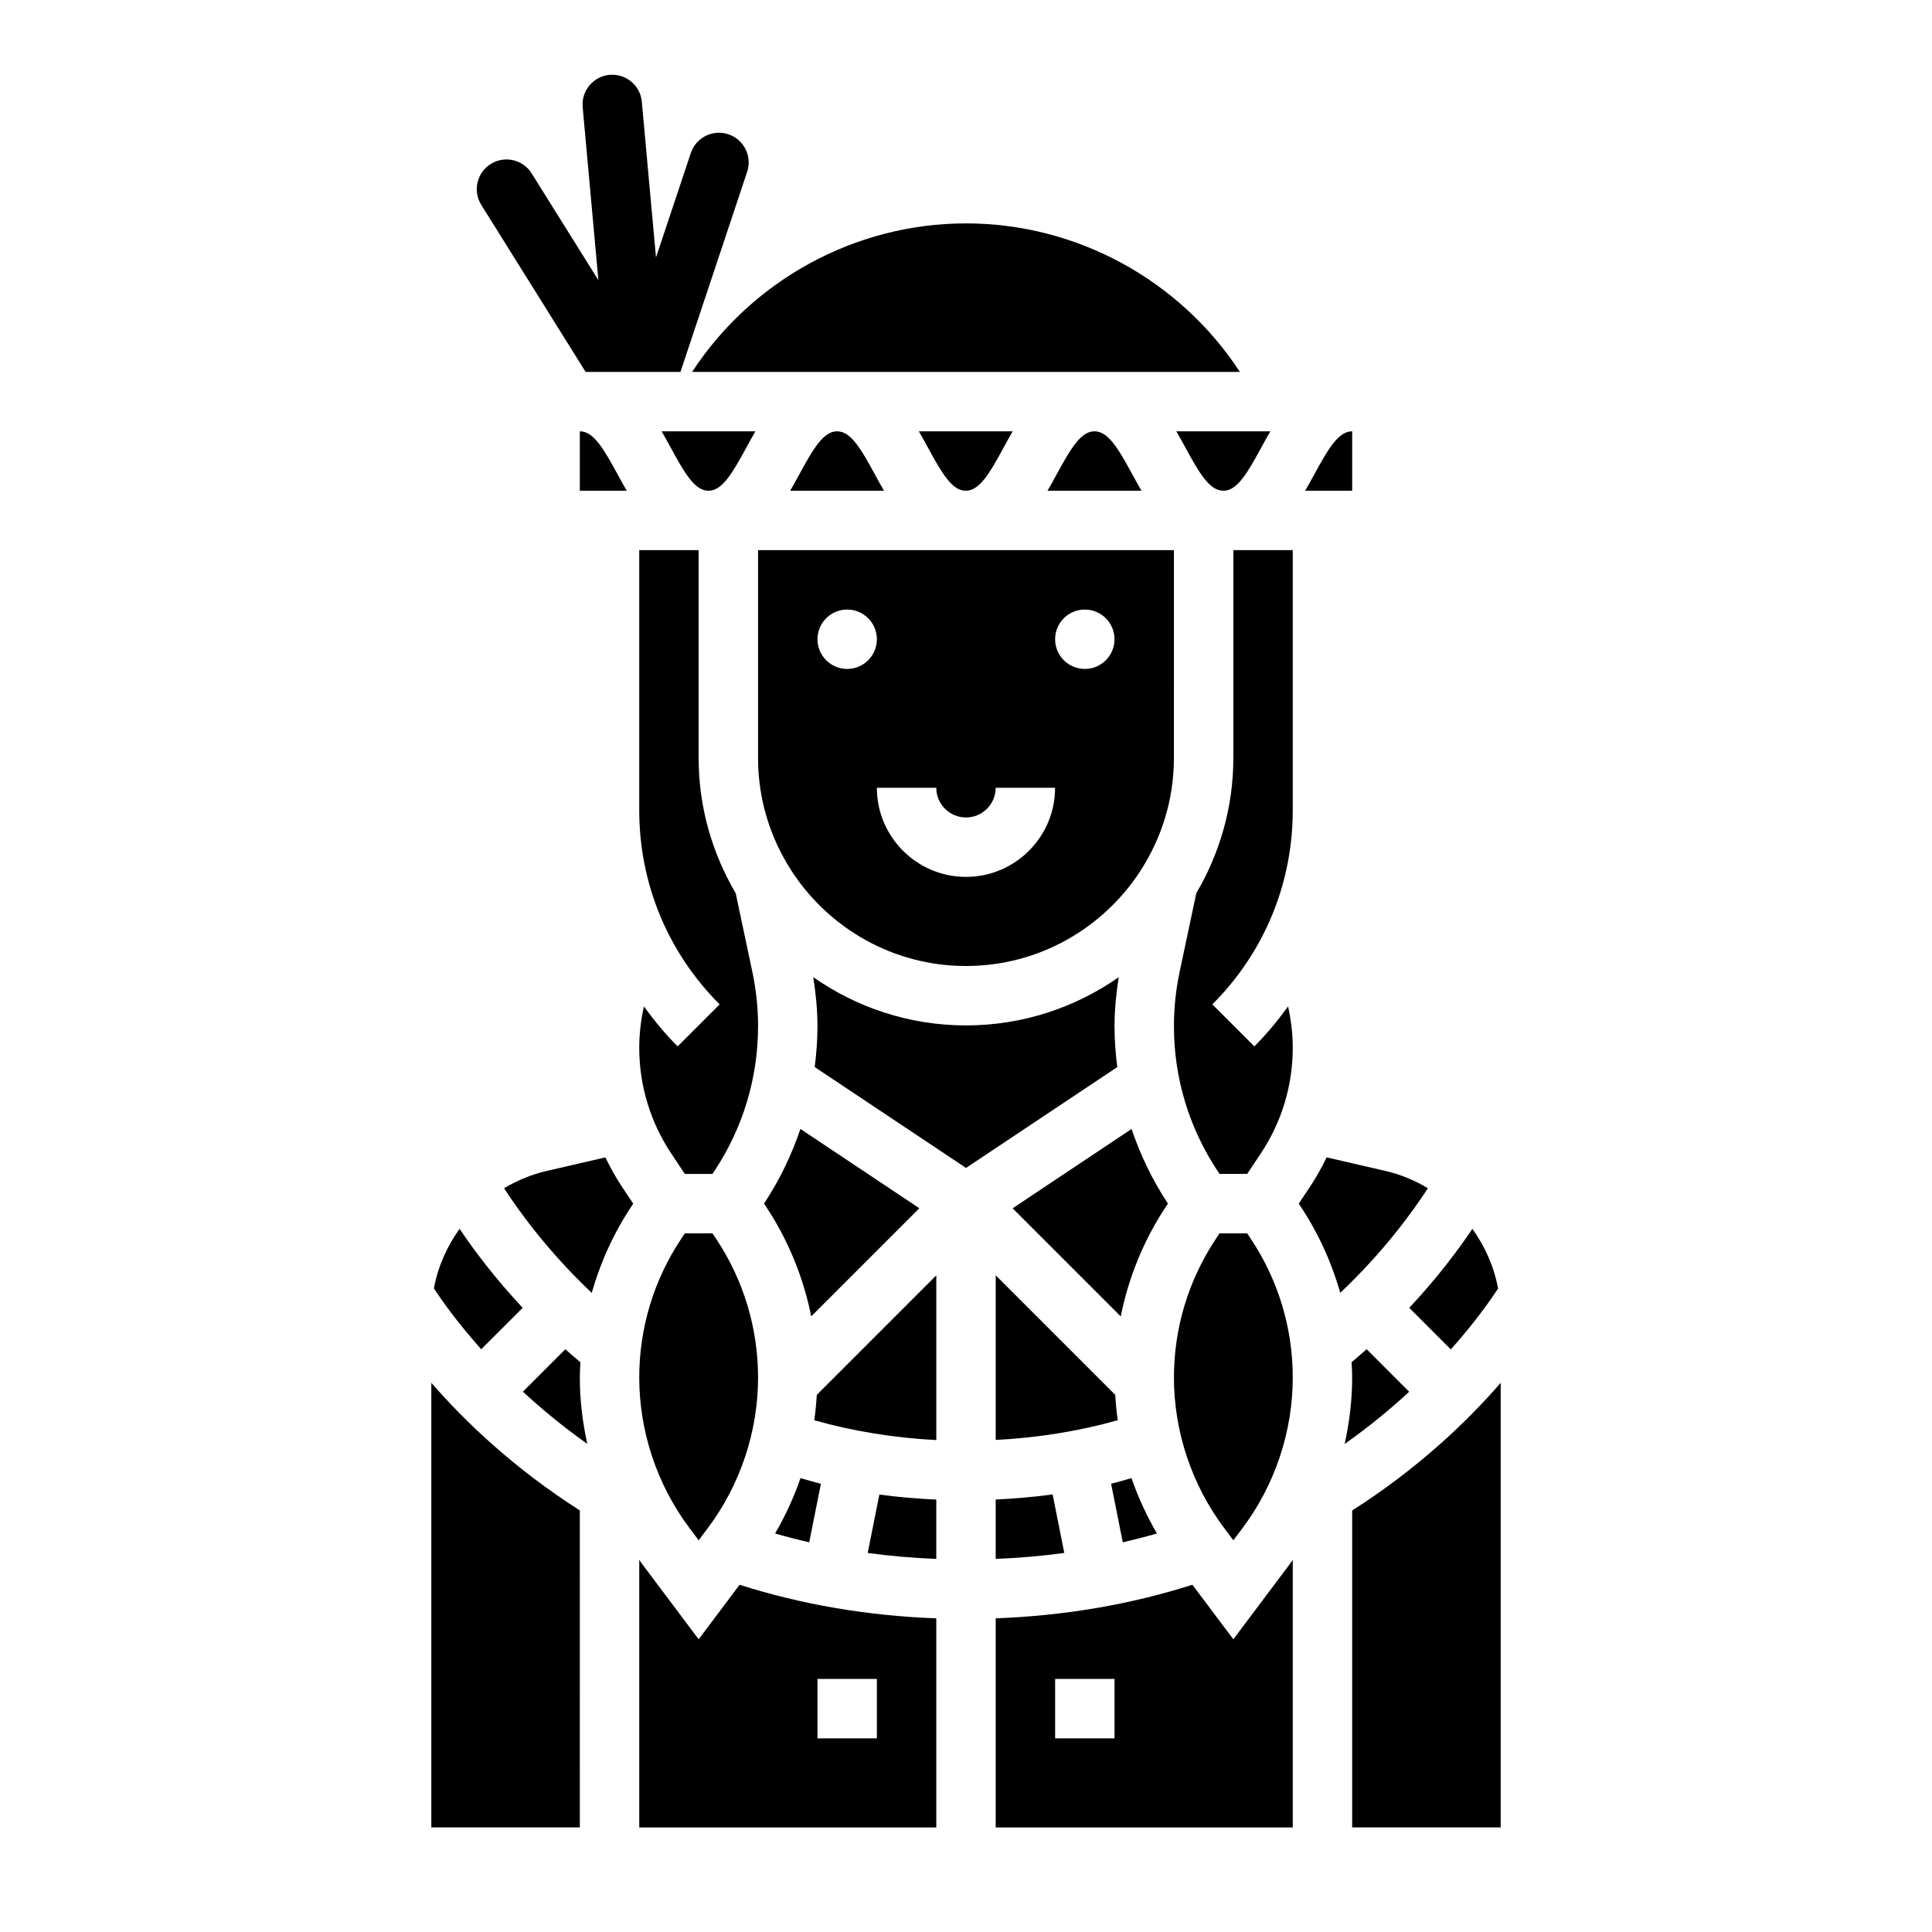 <?xml version="1.0" encoding="UTF-8"?>
<!-- Uploaded to: ICON Repo, www.svgrepo.com, Generator: ICON Repo Mixer Tools -->
<svg fill="#000000" width="800px" height="800px" version="1.1" viewBox="144 144 512 512" xmlns="http://www.w3.org/2000/svg">
 <g>
  <path d="m299.2 242.56h25.129l17.672-53.02c1.379-4.125-0.848-8.578-4.973-9.957-4.125-1.379-8.582 0.852-9.957 4.977l-9.227 27.672-3.754-41.266c-0.387-4.332-4.223-7.519-8.551-7.129-4.328 0.395-7.519 4.227-7.125 8.559l4.164 45.848-17.68-28.285c-2.301-3.691-7.164-4.809-10.848-2.504s-4.809 7.164-2.504 10.848z"/>
  <path d="m365.84 258.3c-3.574 0-6.211 4.394-10.125 11.617-0.715 1.316-1.488 2.715-2.305 4.125h24.852c-0.82-1.418-1.59-2.809-2.305-4.125-3.906-7.223-6.547-11.617-10.117-11.617z"/>
  <path d="m358.46 552.73 3.086-15.523c-1.828-0.441-3.606-0.992-5.406-1.496-1.746 5.102-4.031 10.012-6.738 14.68 2.988 0.859 6.004 1.641 9.059 2.34z"/>
  <path d="m399.93 274.05c3.59 0 6.227-4.394 10.141-11.629 0.715-1.316 1.488-2.707 2.305-4.117h-24.875c0.82 1.418 1.59 2.809 2.305 4.125 3.922 7.227 6.555 11.621 10.125 11.621z"/>
  <path d="m325.49 470.85-0.938 1.41c-7.289 10.934-11.145 23.668-11.145 36.809 0 14.266 4.715 28.41 13.281 39.84l2.461 3.289 2.473-3.297c8.559-11.414 13.273-25.559 13.273-39.832 0-13.145-3.856-25.875-11.148-36.816l-0.934-1.402z"/>
  <path d="m343.39 401.59-4.426-20.891c-6.195-10.52-9.816-22.738-9.816-35.805v-55.105h-15.742v68.941c0 19.438 7.566 37.699 21.309 51.445l-11.133 11.133c-3.305-3.305-6.234-6.879-8.934-10.586-0.801 3.586-1.242 7.262-1.242 10.941 0 10.012 2.938 19.719 8.492 28.047l3.59 5.391h7.32l0.426-0.637c7.629-11.445 11.66-24.766 11.66-38.508 0-4.82-0.504-9.652-1.504-14.367z"/>
  <path d="m434.05 258.3c-3.582 0-6.219 4.394-10.141 11.629-0.715 1.316-1.488 2.707-2.305 4.117h24.898c-0.82-1.41-1.59-2.801-2.305-4.117-3.922-7.234-6.562-11.629-10.148-11.629z"/>
  <path d="m455.1 289.79h-110.21v55.105c0 11.004 3.281 21.254 8.863 29.867l0.047-0.008 0.023 0.125c9.84 15.098 26.844 25.121 46.172 25.121 19.324 0 36.328-10.02 46.168-25.121l0.023-0.125 0.047 0.008c5.582-8.613 8.863-18.863 8.863-29.867zm-86.59 31.488c-4.344 0-7.871-3.527-7.871-7.871s3.527-7.871 7.871-7.871 7.871 3.527 7.871 7.871-3.527 7.871-7.871 7.871zm31.488 55.105c-13.02 0-23.617-10.598-23.617-23.617h15.742c0 4.344 3.535 7.871 7.871 7.871 4.336 0 7.871-3.527 7.871-7.871h15.742c0.004 13.02-10.59 23.617-23.609 23.617zm31.488-55.105c-4.344 0-7.871-3.527-7.871-7.871s3.527-7.871 7.871-7.871 7.871 3.527 7.871 7.871-3.527 7.871-7.871 7.871z"/>
  <path d="m331.76 274.05c3.574 0 6.211-4.394 10.125-11.617 0.715-1.316 1.488-2.715 2.305-4.125h-24.852c0.82 1.41 1.59 2.809 2.305 4.117 3.902 7.231 6.543 11.625 10.117 11.625z"/>
  <path d="m356.12 443.18c-2.348 6.934-5.543 13.586-9.645 19.781l0.371 0.551c5.977 8.965 10.043 18.918 12.137 29.34l28.652-28.652z"/>
  <path d="m458.04 262.42c3.922 7.234 6.566 11.629 10.156 11.629 3.59 0 6.234-4.394 10.156-11.629 0.707-1.316 1.488-2.707 2.305-4.117h-24.922c0.816 1.41 1.598 2.805 2.305 4.117z"/>
  <path d="m327.42 242.56h145.16c-15.832-24.246-43.121-39.359-72.578-39.359s-56.75 15.113-72.582 39.359z"/>
  <path d="m528.48 501.61c6.312-7.078 10.43-12.926 12.523-16.145-1.07-5.816-3.465-11.156-6.809-15.801-3.824 5.684-9.344 13.043-16.727 20.926z"/>
  <path d="m450.6 550.39c-2.707-4.668-4.992-9.582-6.738-14.68-1.801 0.504-3.582 1.062-5.406 1.496l3.086 15.516c3.051-0.695 6.066-1.477 9.059-2.332z"/>
  <path d="m453.52 462.97c-4.102-6.195-7.297-12.848-9.645-19.781l-31.52 21.02 28.652 28.652c2.094-10.422 6.156-20.371 12.137-29.34z"/>
  <path d="m439.55 513.66-31.676-31.68v43.617c11.051-0.559 21.953-2.297 32.34-5.219-0.316-2.227-0.539-4.469-0.664-6.719z"/>
  <path d="m407.87 557.12c6.156-0.242 12.219-0.754 18.176-1.574l-3.086-15.508c-4.961 0.676-9.996 1.117-15.09 1.348z"/>
  <path d="m502.34 258.3c-3.59 0-6.227 4.394-10.156 11.629-0.715 1.316-1.488 2.707-2.305 4.117h12.461z"/>
  <path d="m470.85 578.43-10.848-14.453c-16.492 5.25-33.961 8.227-52.129 8.895v55.422h78.719v-70.926c-0.234 0.324-0.441 0.66-0.676 0.984zm-31.488 26.246h-15.742v-15.742h15.742z"/>
  <path d="m474.51 470.85h-7.32l-0.938 1.41c-7.289 10.934-11.148 23.668-11.148 36.809 0 14.266 4.715 28.41 13.281 39.84l2.465 3.289 2.473-3.297c8.559-11.414 13.273-25.559 13.273-39.832 0-13.145-3.856-25.875-11.148-36.816z"/>
  <path d="m470.85 344.89c0 13.066-3.621 25.285-9.816 35.801l-4.426 20.891c-1 4.719-1.504 9.551-1.504 14.371 0 13.746 4.031 27.062 11.66 38.512l0.426 0.633h7.32l3.598-5.391c5.551-8.328 8.484-18.035 8.484-28.047 0-3.676-0.441-7.352-1.242-10.941-2.707 3.707-5.629 7.281-8.934 10.586l-11.133-11.133c13.746-13.742 21.309-32.008 21.309-51.441v-68.945h-15.742z"/>
  <path d="m297.66 258.3v15.742h12.43c-0.82-1.41-1.59-2.809-2.305-4.117-3.914-7.231-6.555-11.625-10.125-11.625z"/>
  <path d="m359.79 520.39c10.375 2.922 21.277 4.684 32.34 5.242v-43.648l-31.676 31.676c-0.129 2.242-0.352 4.492-0.664 6.731z"/>
  <path d="m511.19 454.32-15.617-3.606c-1.289 2.644-2.715 5.242-4.367 7.731l-3.027 4.527 0.363 0.543c4.769 7.156 8.32 14.949 10.637 23.098 11.242-10.637 18.895-21.043 23.238-27.727-3.426-2.023-7.164-3.629-11.227-4.566z"/>
  <path d="m502.34 544.29v83.996h39.359v-117.82c-8.816 10.156-21.773 22.625-39.359 33.828z"/>
  <path d="m517.44 512.83-11.266-11.273c-1.289 1.148-2.621 2.289-3.992 3.434 0.074 1.359 0.152 2.715 0.152 4.078 0 5.926-0.715 11.824-1.984 17.594 6.469-4.574 12.16-9.266 17.09-13.832z"/>
  <path d="m439.36 415.96c0-4.352 0.449-8.699 1.117-12.996-11.484 8.027-25.426 12.781-40.477 12.781s-28.992-4.754-40.477-12.785c0.668 4.309 1.113 8.645 1.113 13 0 3.644-0.277 7.25-0.73 10.824l40.094 26.73 40.094-26.727c-0.461-3.57-0.734-7.184-0.734-10.828z"/>
  <path d="m373.95 555.55c5.961 0.82 12.02 1.332 18.176 1.574v-15.719c-5.086-0.234-10.133-0.652-15.09-1.332z"/>
  <path d="m297.81 505c-1.371-1.141-2.699-2.281-3.992-3.434l-11.242 11.242c4.93 4.566 10.613 9.266 17.066 13.84-1.273-5.769-1.98-11.66-1.98-17.578 0-1.363 0.078-2.719 0.148-4.07z"/>
  <path d="m304.43 450.72-15.617 3.606c-4.062 0.938-7.801 2.543-11.234 4.566 4.344 6.684 11.988 17.098 23.238 27.734 2.312-8.156 5.863-15.949 10.637-23.105l0.359-0.543-3.023-4.527c-1.645-2.481-3.07-5.078-4.359-7.731z"/>
  <path d="m329.15 578.43-15.066-20.074c-0.234-0.312-0.441-0.66-0.676-0.992v70.93h78.719v-55.418c-18.176-0.668-35.637-3.644-52.129-8.895zm31.488 10.5h15.742v15.742h-15.742z"/>
  <path d="m258.3 510.46v117.82h39.359l0.004-84.004c-17.582-11.211-30.547-23.672-39.363-33.82z"/>
  <path d="m282.52 490.59c-7.383-7.887-12.895-15.242-16.719-20.934-3.344 4.637-5.738 9.973-6.809 15.785 2.102 3.219 6.234 9.062 12.539 16.129z"/>
 </g>
</svg>